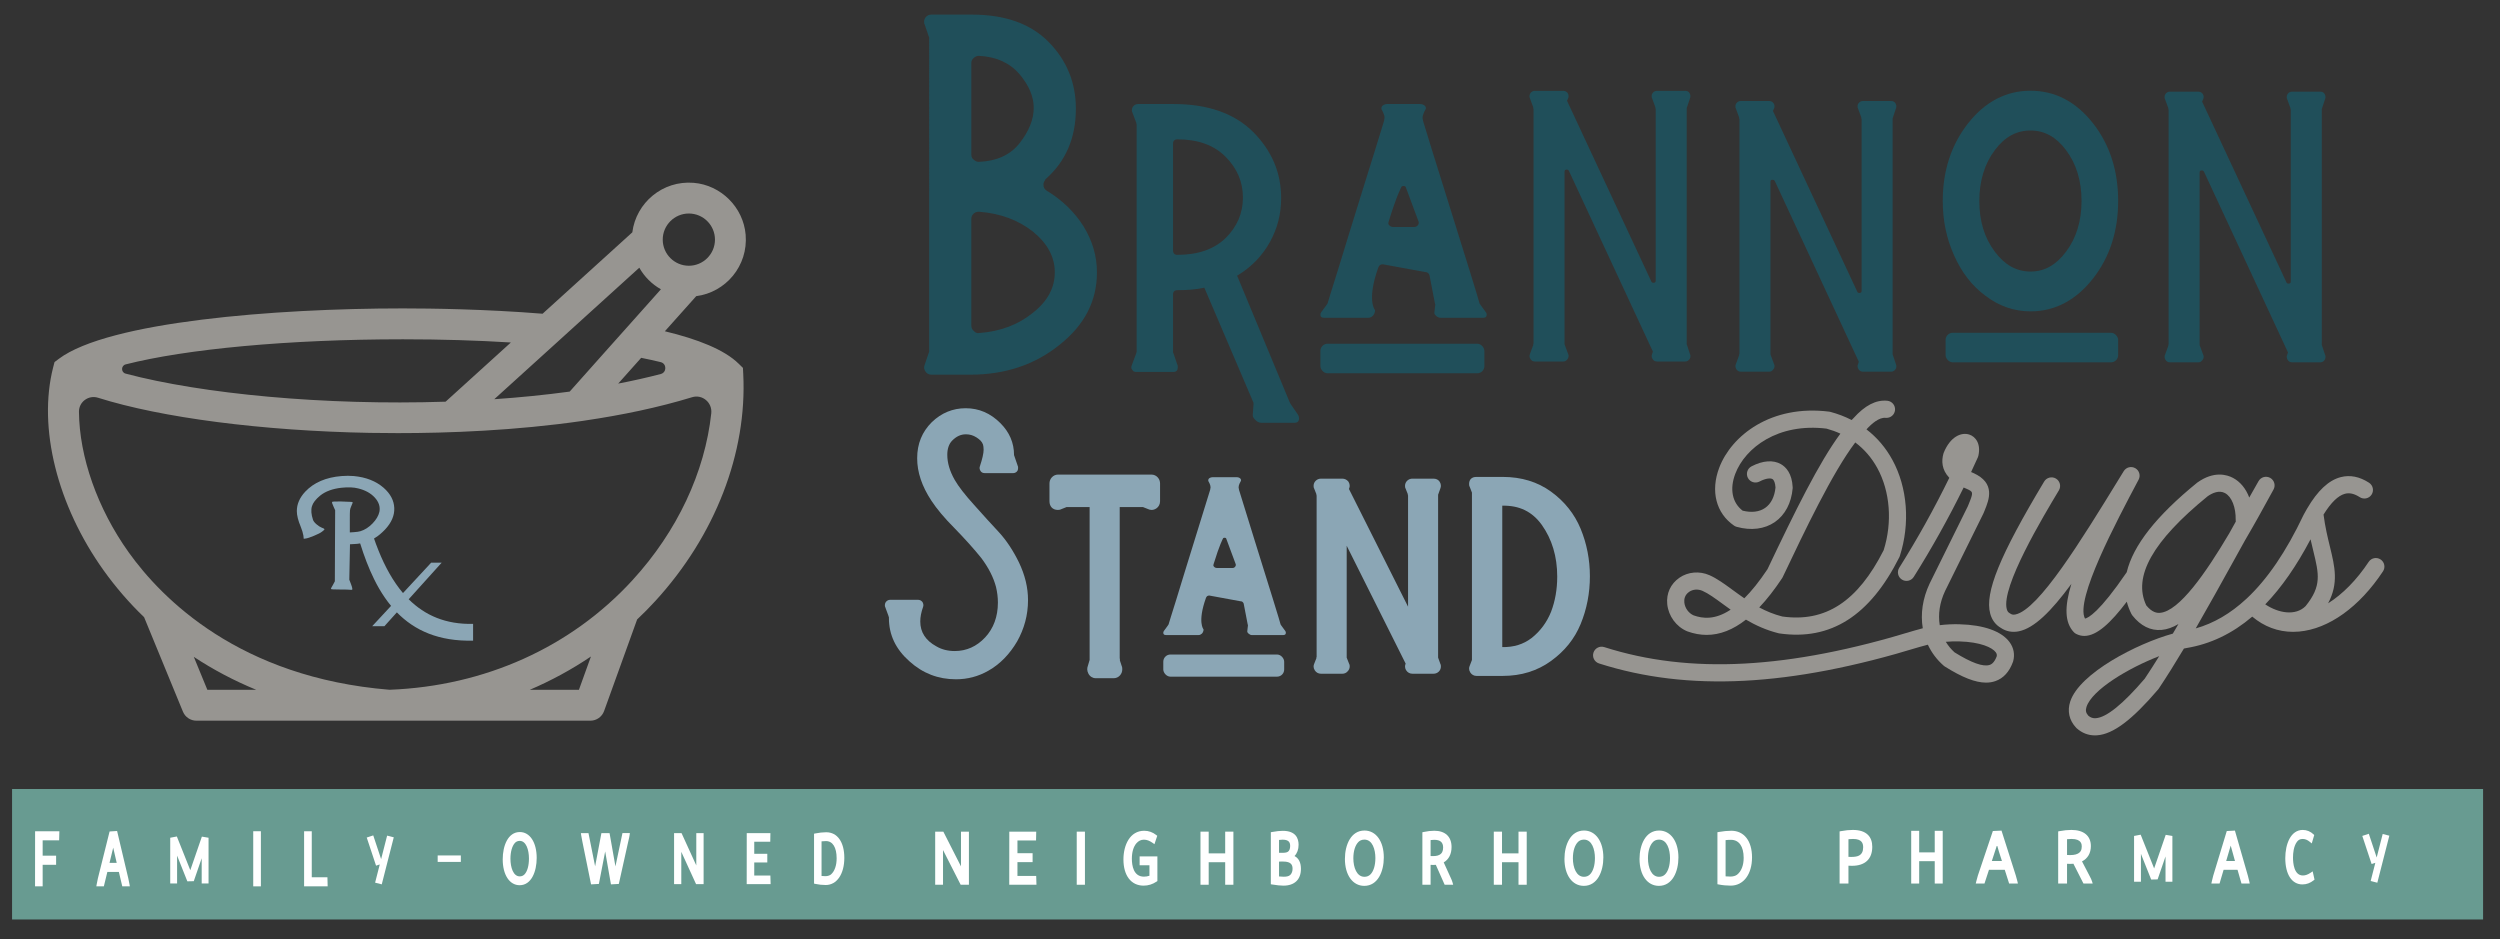 <?xml version="1.0" encoding="UTF-8"?>
<svg id="Layer_2" data-name="Layer 2" xmlns="http://www.w3.org/2000/svg" viewBox="0 0 602.339 226.316">
  <rect x="0" y="0" width="602.339" height="226.316" fill="#333333" stroke="none"/>
  <path d="M222.957,89.48c-.305-.497-.406-.994-.203-1.49l1.015-2.982c.102-.1.102-.298.102-.597V9.283c0-.297,0-.397-.102-.497l-1.015-2.982c-.102-.099-.102-.297-.102-.596,0-.497.204-.894.508-1.192.305-.298.711-.497,1.219-.497h9.75c8.023,0,14.219,2.186,18.586,6.659,4.367,4.471,6.5,9.837,6.5,15.999,0,7.056-2.438,12.72-7.313,16.994-.304.497-.508.894-.508,1.291,0,.697.305,1.194.813,1.491,3.758,2.286,6.703,5.168,8.836,8.546,2.133,3.478,3.25,7.155,3.25,11.131,0,6.857-2.945,12.62-8.937,17.391-5.992,4.869-13.204,7.254-21.634,7.254h-9.344c-.61,0-1.118-.298-1.422-.795ZM245.708,34.426c2.234-2.883,3.352-5.665,3.352-8.448,0-2.683-1.117-5.366-3.453-8.149-2.336-2.683-5.587-4.174-9.75-4.372-.508,0-.914.199-1.219.497-.406.298-.61.695-.61,1.192v22.162c0,.497.204.894.61,1.192.304.298.711.497,1.219.497,4.367-.199,7.617-1.689,9.852-4.571ZM248.856,75.369c3.554-2.782,5.282-6.062,5.282-9.739s-1.727-6.957-5.282-9.839c-3.555-2.782-7.821-4.372-12.899-4.769h-.203c-.508,0-.914.199-1.219.497-.304.297-.508.695-.508,1.192v25.739c0,.497.204.993.61,1.291.304.398.812.597,1.32.497,5.078-.397,9.344-1.988,12.899-4.869Z" style="fill: #204f5a; stroke-width: 0px;"/>
  <path d="M272.803,89.098c-.263-.256-.263-.597-.175-.937l1.14-3.063c0-.086,0-.17.088-.256V29.999c0-.084,0-.17-.088-.254v-.171l-.965-2.553c-.088-.084-.088-.254-.088-.51,0-.426.175-.766.439-1.021.263-.256.614-.426,1.052-.426h8.507c8.244,0,14.646,2.212,19.207,6.723,4.473,4.51,6.754,9.786,6.754,15.913,0,3.83-.877,7.318-2.719,10.637s-4.473,6.042-7.893,8.084l12.642,30.423.263.511,1.754,2.553c.176.254.263.596.263.85,0,.767-.351,1.107-1.14,1.107h-7.981c-.526,0-.965-.256-1.403-.681s-.701-.851-.614-1.275l.175-2.553c0-.256,0-.426-.088-.511l-11.765-27.529c-1.842.426-4.035.596-6.403.596-.789,0-1.14.34-1.14,1.106v13.571c0,.256,0,.426.088.511l1.052,3.063v.34c0,.767-.35,1.107-1.052,1.107h-9.033c-.439,0-.702-.17-.877-.51ZM295.343,57.316c2.719-2.723,4.122-5.957,4.122-9.702,0-3.83-1.403-7.063-4.21-9.872-2.807-2.808-6.665-4.17-11.577-4.17-.701,0-1.052.341-1.052,1.107v25.615c0,.766.351,1.106,1.052,1.106,4.999,0,8.858-1.361,11.665-4.084Z" style="fill: #204f5a; stroke-width: 0px;"/>
  <path d="M318.133,75.802c0-.177.068-.413.205-.59l1.299-1.769c.068-.177.137-.236.205-.295.069-.354.957-3.068,2.529-8.142,1.573-5.074,3.486-11.446,5.879-19.057,2.393-7.611,4.102-13.157,5.196-16.756.068-.413.137-.649.137-.826,0-.413-.137-.826-.342-1.298l-.342-.649c-.068-.059-.068-.176-.068-.354,0-.295.137-.531.41-.708.274-.177.615-.295,1.025-.295h7.793c.479,0,.889.118,1.231.413.273.295.342.649.137.944l-.342.649c-.205.472-.342.885-.342,1.298,0,.177.068.413.137.826,1.094,3.599,2.802,9.145,5.195,16.756,2.392,7.61,4.375,13.983,5.947,19.057,1.573,5.074,2.393,7.788,2.461,8.142.068.059.137.118.205.295l1.299,1.769c.137.177.205.354.205.59,0,.531-.274.767-.889.767h-10.205c-.41,0-.752-.177-1.094-.472s-.478-.59-.41-.885l.205-1.769c0-.177,0-.236-.068-.295l-1.32-6.845c-.205-.531-.547-.767-1.094-.767l-10.144-1.86c-.547,0-.888.236-1.094.767-2.863,7.993-.795,10.267-.795,10.267.068.295-.184,1.093-.526,1.388s-.683.472-1.094.472h-10.642c-.615,0-.888-.236-.888-.767ZM340.712,54.69c.342,0,.683-.118.888-.413.205-.236.274-.531.205-.826l-3.098-8.338c-.068-.176-.205-.295-.547-.295s-.479.119-.547.295c0,.059-1.004,1.671-3.055,8.338v.118c-.068.059-.068.119-.068.177,0,.295.137.472.341.649.205.177.479.295.821.295h5.059Z" style="fill: #204f5a; stroke-width: 0px;"/>
  <path d="M280.28,152.444c0-.131.05-.305.151-.436l.958-1.307c.05-.131.101-.175.151-.218.051-.262.706-2.266,1.865-6.013,1.159-3.747,2.57-8.453,4.334-14.073,1.764-5.621,3.024-9.717,3.83-12.374.05-.305.101-.479.101-.61,0-.305-.101-.61-.252-.959l-.252-.48c-.05-.043-.05-.13-.05-.261,0-.218.101-.393.302-.523.202-.131.454-.218.756-.218h5.745c.353,0,.655.087.907.305.201.218.252.479.101.697l-.252.48c-.151.349-.252.654-.252.959,0,.131.05.305.101.61.806,2.658,2.066,6.753,3.83,12.374,1.764,5.62,3.225,10.326,4.384,14.073,1.159,3.747,1.764,5.751,1.814,6.013.05.043.101.087.151.218l.958,1.307c.101.131.151.262.151.436,0,.393-.202.567-.655.567h-7.524c-.302,0-.554-.131-.806-.349s-.353-.436-.302-.654l.151-1.307c0-.131,0-.175-.05-.218l-.973-5.055c-.151-.393-.403-.567-.806-.567l-7.478-1.374c-.403,0-.655.174-.806.567-2.11,5.903-.586,7.582-.586,7.582.05.218-.135.807-.387,1.025s-.504.349-.806.349h-7.846c-.453,0-.655-.174-.655-.567ZM296.927,136.853c.252,0,.504-.087.655-.305.151-.175.202-.393.151-.61l-2.284-6.157c-.05-.13-.151-.218-.403-.218s-.353.088-.403.218c0,.044-.74,1.234-2.252,6.157v.087c-.05.044-.05.088-.05.131,0,.218.101.349.252.48.151.131.353.218.605.218h3.729Z" style="fill: #8ba6b5; stroke-width: 0px;"/>
  <path d="M368.737,86.5c-.224-.374-.299-.747-.149-1.121l.822-2.24v-.224l.075-.149V26.218l-.075-.149v-.224l-.822-2.241c-.075-.074-.075-.223-.075-.448,0-.374.15-.673.374-.896.224-.224.523-.374.897-.374h6.872c.374,0,.747.149,1.045.523.224.374.299.821.15,1.195l-.299.673,20.318,43.549c.075.224.224.298.523.298.374,0,.523-.149.523-.523V26.218l-.075-.149v-.224l-.822-2.241c-.075-.074-.075-.223-.075-.448,0-.374.15-.673.374-.896.224-.224.523-.374.896-.374h6.798c.449,0,.822.149,1.046.523.224.374.299.821.15,1.195l-.747,2.241c-.075.075-.075.224-.075.374v56.547c0,.149,0,.298.075.374l.747,2.24c.075.075.075.224.075.449,0,.374-.15.672-.374.896-.224.224-.523.374-.897.374h-6.798c-.448,0-.822-.224-1.045-.598-.224-.374-.299-.747-.15-1.121l.224-.672-20.243-43.549c-.149-.224-.299-.299-.523-.299-.374,0-.523.15-.523.524v41.383c0,.149,0,.298.075.374l.822,2.24c.075.075.075.224.075.374,0,.374-.149.673-.374.896-.224.299-.523.449-.896.449h-6.872c-.449,0-.822-.224-1.046-.598Z" style="fill: #204f5a; stroke-width: 0px;"/>
  <path d="M418.35,88.95c-.224-.374-.299-.747-.149-1.121l.822-2.24v-.224l.075-.149V28.669l-.075-.149v-.224l-.822-2.241c-.075-.074-.075-.223-.075-.448,0-.374.15-.673.374-.896.224-.224.523-.374.897-.374h6.872c.374,0,.747.149,1.045.523.224.374.299.821.15,1.195l-.299.673,20.318,43.549c.074.224.224.298.523.298.374,0,.523-.149.523-.523V28.669l-.074-.149v-.224l-.822-2.241c-.075-.074-.075-.223-.075-.448,0-.374.15-.673.374-.896.224-.224.524-.374.896-.374h6.799c.448,0,.821.149,1.045.523s.298.821.149,1.195l-.747,2.241c-.075.075-.075.224-.075.374v56.547c0,.149,0,.298.075.374l.747,2.24c.075.075.075.224.075.449,0,.374-.15.672-.374.896-.224.224-.524.374-.896.374h-6.799c-.448,0-.821-.224-1.045-.598s-.298-.747-.149-1.121l.224-.672-20.243-43.549c-.149-.224-.299-.299-.523-.299-.374,0-.523.15-.523.524v41.383c0,.149,0,.298.075.374l.822,2.24c.075.075.075.224.075.374,0,.374-.149.673-.374.896-.224.299-.523.449-.896.449h-6.872c-.449,0-.822-.224-1.046-.598Z" style="fill: #204f5a; stroke-width: 0px;"/>
  <path d="M504.311,29.746c-4.101-5.234-9.17-7.888-15.082-7.888-5.904,0-10.973,2.654-15.074,7.888-4.035,5.151-6.078,11.427-6.078,18.663,0,4.713.893,9.005,2.729,13.123,1.86,4.167,4.333,7.351,7.566,9.732,3.258,2.489,6.913,3.754,10.857,3.754,5.879,0,10.948-2.671,15.082-7.946,3.994-5.102,6.028-11.386,6.028-18.663s-2.034-13.561-6.028-18.663ZM489.229,65.426c-3.374,0-6.185-1.555-8.591-4.763-2.522-3.357-3.746-7.368-3.746-12.254,0-4.821,1.257-8.947,3.746-12.254,2.373-3.167,5.185-4.713,8.591-4.713,3.374,0,6.168,1.546,8.542,4.713,2.489,3.308,3.746,7.434,3.746,12.254s-1.257,8.947-3.746,12.254c-2.406,3.208-5.201,4.763-8.542,4.763Z" style="fill: #204f5a; stroke-width: 0px;"/>
  <path d="M521.749,86.698c-.223-.374-.298-.747-.149-1.121l.822-2.24v-.224l.074-.149V26.417l-.074-.149v-.224l-.822-2.241c-.074-.074-.074-.223-.074-.448,0-.374.149-.673.374-.896.223-.224.523-.374.896-.374h6.872c.374,0,.747.149,1.046.523.224.374.298.821.149,1.195l-.298.673,20.318,43.549c.075.224.224.298.523.298.374,0,.523-.149.523-.523V26.417l-.074-.149v-.224l-.822-2.241c-.074-.074-.074-.223-.074-.448,0-.374.149-.673.374-.896.223-.224.523-.374.896-.374h6.798c.448,0,.821.149,1.045.523s.298.821.149,1.195l-.747,2.241c-.074.075-.074.224-.074.374v56.547c0,.149,0,.298.074.374l.747,2.24c.075.075.075.224.075.449,0,.374-.149.672-.374.896s-.523.374-.896.374h-6.798c-.449,0-.822-.224-1.046-.598-.223-.374-.298-.747-.149-1.121l.224-.672-20.243-43.549c-.149-.224-.298-.299-.523-.299-.374,0-.523.15-.523.524v41.383c0,.149,0,.298.074.374l.822,2.24c.075.075.075.224.075.374,0,.374-.15.673-.374.896-.224.299-.524.449-.897.449h-6.872c-.449,0-.822-.224-1.046-.598Z" style="fill: #204f5a; stroke-width: 0px;"/>
  <path d="M219.109,159.328c-3.291-2.917-4.937-6.359-4.937-10.399v-.225c-.075-.074-.075-.149-.075-.224l-.823-2.244c-.074-.075-.074-.225-.074-.449,0-.374.149-.673.374-.898s.524-.374.898-.374h6.732c.374,0,.748.149,1.048.524.224.374.299.823.149,1.197-.449,1.272-.673,2.394-.673,3.516,0,2.543,1.272,4.563,3.889,5.984,1.272.748,2.768,1.122,4.414,1.122,2.843,0,5.312-1.122,7.332-3.291s3.067-5.012,3.067-8.378c0-1.273-.149-2.469-.449-3.741-.598-2.32-1.795-4.638-3.516-6.957-1.795-2.244-3.964-4.638-6.434-7.182-2.468-2.469-4.339-4.714-5.61-6.658-2.32-3.516-3.441-6.883-3.441-10.249,0-3.515,1.196-6.358,3.515-8.677,2.32-2.244,5.088-3.367,8.154-3.367,3.217,0,5.985,1.196,8.379,3.59,2.169,2.17,3.291,4.714,3.291,7.705l.898,2.619c.075.075.075.225.075.449,0,.374-.075.673-.3.898s-.524.374-.898.374h-6.808c-.449,0-.823-.149-1.047-.524-.225-.374-.3-.748-.149-1.122.598-1.795.898-3.142.898-3.965,0-.598-.075-1.047-.15-1.272-.224-.673-.747-1.196-1.571-1.72-.823-.524-1.646-.748-2.543-.748-1.272,0-2.32.524-3.291,1.496-.823.822-1.197,2.02-1.197,3.441,0,1.945.599,3.964,1.795,6.059.899,1.571,2.469,3.59,4.638,5.985,2.169,2.468,4.189,4.637,5.985,6.583,1.795,1.945,3.441,4.414,4.862,7.331,1.422,2.993,2.17,5.984,2.17,9.052,0,3.59-.899,6.882-2.619,9.95-1.796,3.067-4.115,5.461-6.883,7.032-2.468,1.421-5.087,2.094-7.855,2.094-4.264,0-8.005-1.421-11.221-4.339Z" style="fill: #8ba6b5; stroke-width: 0px;"/>
  <path d="M278.945,115.027c-.392-.438-.924-.68-1.497-.68h-22.543c-.573,0-1.104.242-1.496.681-.363.405-.554.912-.554,1.466v4.268c0,1.272.786,2.094,2.003,2.094.176,0,.525,0,.865-.189l1.27-.504h5.537v36.836l-.451,1.523c-.146.407-.235,1.051.17,1.805.363.676,1.02,1.08,1.76,1.08h4.337c.574,0,1.106-.242,1.498-.681.362-.406.553-.912.553-1.466,0-.205,0-.512-.147-.822l-.425-1.296v-.43l-.047-.054v-36.495h5.585l1.339.531c.361.163,1.087.35,1.917-.208.56-.377.881-1.005.881-1.723v-4.268c0-.554-.191-1.061-.554-1.467Z" style="fill: #8ba6b5; stroke-width: 0px;"/>
  <path d="M347.022,159.921l-.53-1.477.001-39.245.546-1.528c.216-.501.151-1.102-.176-1.607-.309-.478-.833-.742-1.477-.742h-5.088c-.471,0-.898.167-1.232.479-.351.325-.545.762-.545,1.231,0,.18,0,.455.15.708l.521,1.319v.207l.056.104v26.796l-14.243-28.364.061-.13c.216-.5.15-1.1-.175-1.607l-.069-.092c-.362-.419-.862-.65-1.409-.65h-5.144c-.47,0-.897.167-1.231.479-.352.325-.546.762-.546,1.231,0,.18,0,.455.15.708l.521,1.319v.207l.056.104v38.906l-.056.104v.206l-.548,1.389c-.15.35-.241.904.177,1.553.325.505.864.795,1.478.795h5.144c.513,0,.954-.198,1.277-.574.323-.32.5-.74.5-1.188,0-.132,0-.401-.149-.654l-.577-1.46v-26.96l14.21,28.402-.03.084c-.151.35-.244.904.176,1.556.326.504.865.793,1.478.793h5.088c.468,0,.895-.166,1.234-.48.35-.325.543-.762.543-1.229,0-.177,0-.444-.141-.692Z" style="fill: #8ba6b5; stroke-width: 0px;"/>
  <path d="M380.832,127.4c-1.479-3.574-3.877-6.582-7.126-8.942-3.244-2.357-7.151-3.551-11.614-3.551h-6.392c-1.089,0-1.739.626-1.739,1.675,0,.193,0,.463.149.713l.533,1.387.002.003c.003.051.001.11.001.177v39.978c0,.067.002.126-.002.177l-.56,1.458c-.152.353-.244.911.178,1.569l.002.002c.319.495.87.803,1.437.803h6.392c4.414,0,8.321-1.212,11.614-3.604,3.316-2.41,5.648-5.317,7.126-8.889,1.48-3.576,2.231-7.446,2.231-11.503,0-4.022-.751-7.875-2.231-11.451ZM375.19,138.903c0,3.09-.487,5.873-1.482,8.494-1.024,2.553-2.607,4.684-4.704,6.335-1.981,1.515-4.3,2.221-7.056,2.178v-34.07c4.086-.099,7.195,1.4,9.513,4.606,2.474,3.473,3.728,7.664,3.728,12.457Z" style="fill: #8ba6b5; stroke-width: 0px;"/>
  <rect x="318.133" y="82.817" width="39.506" height="7.12" rx="1.722" ry="1.722" style="fill: #204f5a; stroke-width: 0px;"/>
  <rect x="280.28" y="157.695" width="29.124" height="5.337" rx="1.722" ry="1.722" style="fill: #8ba6b5; stroke-width: 0px;"/>
  <rect x="468.763" y="80.176" width="41.576" height="7.12" rx="1.722" ry="1.722" style="fill: #204f5a; stroke-width: 0px;"/>
  <g>
    <path d="M406.481,152.091c.034.014.068.027.102.04,1.547.559,3.081.839,4.608.839,3.184,0,6.33-1.219,9.47-3.675,2.281,1.336,4.874,2.538,7.867,3.282.068.017.136.03.205.04,12.331,1.769,21.779-4.23,28.877-18.344.048-.095.088-.193.121-.295,2.525-7.838,1.858-16.502-1.784-23.176-1.598-2.928-3.705-5.397-6.248-7.35,1.261-1.387,3.045-2.933,4.612-2.78,1.142.114,2.152-.709,2.268-1.844.118-1.136-.708-2.152-1.844-2.269-2.72-.281-5.395,1.1-8.192,4.218-.136.136-.272.276-.409.42-1.594-.819-3.31-1.475-5.136-1.961-.09-.024-.181-.042-.273-.053-14.007-1.765-23.557,5.761-26.5,13.502-2.14,5.63-.771,10.978,3.573,13.958.187.128.395.225.614.286,3.471.969,6.747.56,9.221-1.154,2.452-1.698,3.972-4.574,4.281-8.099.008-.092.01-.185.006-.278-.159-3.348-1.625-4.875-2.826-5.566-1.86-1.071-4.377-.884-7.083.522-1.013.527-1.407,1.775-.88,2.788.527,1.013,1.776,1.407,2.787.881,1.617-.841,2.688-.853,3.115-.607.41.236.681.976.749,2.041-.224,2.241-1.089,3.941-2.502,4.92-1.392.965-3.259,1.191-5.414.66-2.509-1.907-3.175-5.199-1.775-8.882,2.376-6.252,10.265-12.308,21.979-10.886,1.173.32,2.29.724,3.348,1.21-5.182,6.994-10.892,18.627-17.57,32.669-2.007,3.011-3.864,5.292-5.577,7.001-.967-.662-1.887-1.336-2.776-1.986-1.957-1.432-3.804-2.785-5.639-3.59-2.382-1.046-5.144-.812-7.209.612-2.136,1.473-3.208,3.807-2.942,6.401.292,2.85,2.168,5.404,4.779,6.506ZM429.371,139.31c.054-.082.103-.167.145-.255,5.392-11.34,11.927-25.081,17.482-32.454,2.176,1.631,3.97,3.708,5.32,6.18,3.087,5.657,3.654,13.038,1.526,19.778-6.251,12.351-14.012,17.435-24.42,15.98-2.041-.517-3.874-1.288-5.556-2.184,1.831-1.925,3.663-4.272,5.503-7.045ZM406.992,142.587c.893-.617,2.119-.705,3.199-.23,1.42.623,3.014,1.79,4.859,3.14.614.449,1.254.918,1.924,1.393-3.816,2.527-6.758,2.147-8.931,1.372-1.199-.528-2.092-1.766-2.229-3.099-.077-.752.065-1.809,1.177-2.576Z" style="fill: #979591; stroke-width: 0px;"/>
    <path d="M472.125,150.405c-1.584-.04-3.181.033-4.771.223-.431-2.608-.02-5.468,1.286-8.236l9.234-18.679c.023-.047.045-.096.065-.145l.215-.528c1.082-2.647,2.716-6.648-2.724-9.084-.183-.076-.357-.151-.522-.225.55-1.169,1.09-2.341,1.62-3.517.056-.124.099-.252.129-.384.66-2.857-.63-4.637-2.201-5.134-1.925-.609-4.568.508-6.138,4.375-.029.071-.053.143-.074.217-.48,1.706-.457,3.866,1.414,5.833-3.64,7.446-7.683,14.711-12.062,21.672-.608.967-.317,2.242.649,2.85.965.608,2.243.318,2.85-.649,4.354-6.923,8.382-14.14,12.02-21.535.219.101.447.2.683.297,1.634.732,1.732.776.528,3.721l-.191.472-9.217,18.645c-1.702,3.607-2.227,7.342-1.648,10.775-.669.163-1.336.347-2.0.551-30.344,9.312-54.095,10.579-74.75,3.987-1.089-.348-2.25.253-2.598,1.341s.254,2.251,1.341,2.598c21.494,6.861,46.032,5.597,77.219-3.973.669-.205,1.339-.387,2.011-.545.884,1.9,2.167,3.624,3.83,5.072.082.071.169.136.26.193,4.184,2.621,7.359,3.873,9.927,3.873.796,0,1.534-.12,2.226-.358,1.947-.668,3.378-2.225,4.255-4.627.017-.048.033-.096.047-.145.456-1.611.149-3.257-.865-4.635-1.927-2.618-6.206-4.144-12.049-4.294ZM481.077,158.144c-.64,1.693-1.423,1.962-1.683,2.051-1.544.533-4.397-.484-8.473-3.019-.842-.754-1.546-1.61-2.106-2.543,1.068-.091,2.136-.123,3.203-.096,5.194.134,8,1.491,8.825,2.612.247.336.319.637.233.994Z" style="fill: #979591; stroke-width: 0px;"/>
    <path d="M573.561,134.79c-.953-.631-2.235-.37-2.864.584-2.882,4.356-6.281,7.789-9.777,9.985,2.586-4.849,1.615-8.83.443-13.639-.541-2.219-1.146-4.72-1.543-7.736,1.784-2.891,3.522-4.591,5.179-5.022,1.093-.284,2.252-.016,3.542.82.961.621,2.238.347,2.859-.612.62-.958.346-2.238-.611-2.859-2.288-1.481-4.584-1.936-6.832-1.351-2.903.755-5.562,3.247-8.101,7.585-.007.013-.015.024-.022.037-.272.467-.544.948-.813,1.457-.014.027-.027.054-.04.082-4.153,8.765-8.688,15.436-13.682,20.097-.034.03-.072.053-.104.086-.008.008-.013.017-.02.025-3.777,3.495-7.814,5.85-12.149,7.079,3.061-5.3,6.193-10.958,9.413-16.777.808-1.46,1.624-2.934,2.448-4.42,2.242-3.816,4.537-7.96,6.89-12.278.543-.996.182-2.242-.808-2.795-.992-.553-2.241-.203-2.803.781-.756,1.326-1.503,2.645-2.242,3.956-.806-2.137-2.145-3.791-3.907-4.728-1.494-.793-4.591-1.709-8.542,1.071-.04.027-.078.056-.115.086-9.797,7.964-15.42,15.101-16.961,21.57-6.603,9.685-9.282,11.015-10.051,11.169-2.435-4.551,7.496-23.261,12.916-33.474.523-.986.17-2.209-.799-2.764-.968-.552-2.202-.239-2.787.713l-1.095,1.783c-9.088,14.808-19.389,31.591-25.005,32.751-.62.128-.96-.033-1.208-.207-.063-.044-.128-.084-.194-.121-.244-.134-.514-.35-.673-.939-1.44-5.329,8.726-22.265,12.553-28.64.588-.979.271-2.249-.709-2.836-.976-.587-2.248-.271-2.836.709-10.72,17.861-14.365,26.79-12.998,31.847.408,1.509,1.296,2.692,2.573,3.428,1.267.853,2.762,1.134,4.33.81,3.68-.76,7.734-4.731,12.648-11.42-1.704,5.592-1.592,9.323.585,11.628.161.17.35.312.558.419.642.33,1.3.488,1.975.488,3.019-0,6.386-3.169,10.231-8.245.259.997.624,1.978,1.108,2.942.063.125.138.243.224.353,2.013,2.55,4.389,3.729,7.053,3.503,1.339-.113,2.691-.602,4.061-1.416-.452.779-.904,1.55-1.353,2.311-8.66,2.398-22.469,9.526-24.715,16.343-.763,2.315-.254,4.569,1.434,6.345.04.042.082.083.125.122,1.276,1.134,2.75,1.707,4.386,1.707.164,0,.329-.006.497-.017,3.893-.268,8.438-3.679,14.738-11.058.052-.061.102-.126.146-.193,1.997-2.986,4.016-6.225,6.064-9.657.235-.049.465-.094.69-.133,5.716-.957,10.955-3.462,15.772-7.556,2.865,2.407,6.209,3.665,9.832,3.665.475,0,.954-.021,1.438-.064,7.179-.638,14.553-5.928,20.232-14.515.63-.952.368-2.235-.584-2.864ZM516.747,163.515c-5.257,6.144-9.226,9.348-11.798,9.525-.692.049-1.244-.138-1.787-.599-.598-.659-.727-1.285-.446-2.139,1.353-4.104,10.01-9.317,17.512-12.211-1.171,1.888-2.331,3.701-3.481,5.424ZM520.448,147.651c-.757.063-1.904-.057-3.328-1.781-3.305-6.912,1.536-15.522,14.789-26.31,1.123-.778,2.738-1.521,4.166-.761,1.629.865,2.642,3.421,2.582,6.512-.002.122.006.241.024.357-.525.942-1.046,1.881-1.563,2.814-5.631,9.53-12.059,18.778-16.67,19.169ZM555.508,146.026c-2.412,2.433-6.529,1.722-9.726-.413,3.921-4.065,7.548-9.28,10.912-15.675.217.971.44,1.888.652,2.76,1.374,5.638,2.068,8.482-1.838,13.328Z" style="fill: #979591; stroke-width: 0px;"/>
  </g>
  <rect x="2.909" y="190.103" width="595.352" height="31.431" style="fill: #689b91; stroke-width: 0px;"/>
  <g>
    <polygon points="8.444 213.555 10.278 213.555 10.278 208.369 13.519 208.369 13.519 206.167 10.278 206.167 10.278 202.458 14.249 202.458 14.306 200.274 8.456 200.274 8.444 213.555" style="fill: #fff; stroke-width: 0px;"/>
    <path d="M30.908,211.615l-2.696-11.399-1.807.116-2.818,11.286c-.117.509-.212.981-.294,1.453l-.085.484h1.812l.845-3.475h2.774l.822,3.475h1.823l-.081-.482c-.083-.491-.176-.946-.295-1.458ZM28.119,207.895h-1.73l.887-3.664.843,3.664Z" style="fill: #fff; stroke-width: 0px;"/>
    <rect x="61.012" y="200.274" width="1.846" height="13.281" style="fill: #fff; stroke-width: 0px;"/>
    <polygon points="78.889 211.372 75.115 211.372 75.115 200.274 73.269 200.274 73.269 213.555 78.945 213.555 78.889 211.372" style="fill: #fff; stroke-width: 0px;"/>
  </g>
  <path d="M111.033,206.107v1.558h-5.581v-1.558h5.581Z" style="fill: #fff; stroke-width: 0px;"/>
  <g>
    <path d="M125.243,200.467c-2.847,0-4.121,3.303-4.121,6.578,0,3.729,1.638,6.235,4.076,6.235,2.839,0,4.11-3.303,4.11-6.578,0-3.729-1.634-6.235-4.065-6.235ZM127.444,206.856c0,1.691-.383,3.073-1.049,3.792-.319.338-.703.503-1.175.503-1.544,0-2.235-2.14-2.235-4.26,0-1.651.401-3.069,1.076-3.797.207-.228.576-.498,1.16-.498,1.536,0,2.224,2.14,2.224,4.26Z" style="fill: #fff; stroke-width: 0px;"/>
    <path d="M148.28,208.741l-1.416-8.017h-1.963l-1.513,8.011-1.603-8.011h-1.825l.062.468c.054.406.172.989.297,1.607l2.089,10.279,1.885-.109,1.516-7.826,1.391,7.935,1.897-.108,2.221-9.997c.041-.185.085-.374.129-.561.107-.452.208-.879.25-1.224l.056-.464h-1.783l-1.689,8.017Z" style="fill: #fff; stroke-width: 0px;"/>
    <polygon points="167.762 208.515 164.204 200.724 162.409 200.724 162.409 213.023 164.149 213.023 164.149 205.237 167.707 213.023 169.525 213.023 169.525 200.724 167.762 200.724 167.762 208.515" style="fill: #fff; stroke-width: 0px;"/>
    <polygon points="181.725 210.946 181.725 207.801 184.869 207.801 184.869 205.707 181.725 205.707 181.725 202.801 185.584 202.801 185.62 200.724 179.918 200.724 179.906 213.023 185.67 213.023 185.614 210.946 181.725 210.946" style="fill: #fff; stroke-width: 0px;"/>
    <path d="M199.07,200.519c-.795,0-1.746.103-2.609.283l-.329.069v12.02l.323.073c.759.17,1.667.266,2.491.266,2.681,0,4.482-2.63,4.482-6.544,0-3.803-1.67-6.166-4.358-6.166ZM201.576,206.773c.011,1.73-.487,3.157-1.367,3.914l-.002.002c-.282.246-.812.412-1.317.412-.348,0-.675-.016-.95-.047v-8.345c.329-.04.696-.062,1.063-.062,1.625,0,2.562,1.504,2.573,4.126Z" style="fill: #fff; stroke-width: 0px;"/>
  </g>
  <g>
    <polygon points="231.535 208.742 227.282 200.373 225.319 200.373 225.319 213.168 227.206 213.168 227.206 204.807 231.459 213.168 233.448 213.168 233.448 200.373 231.535 200.373 231.535 208.742" style="fill: #fff; stroke-width: 0px;"/>
    <polygon points="245.14 211.037 245.14 207.72 248.791 207.72 248.791 205.571 245.14 205.571 245.14 202.504 249.621 202.504 249.664 200.373 243.176 200.373 243.162 213.168 249.72 213.168 249.656 211.037 245.14 211.037" style="fill: #fff; stroke-width: 0px;"/>
    <rect x="259.422" y="200.373" width="1.978" height="12.795" style="fill: #fff; stroke-width: 0px;"/>
    <path d="M274.575,208.47h2.368v2.529c-.446.146-.883.217-1.327.217-2.532,0-2.91-2.707-2.91-4.32,0-1.591.378-2.876,1.089-3.712.523-.598,1.101-.877,1.821-.877.681,0,1.341.243,2.078.764l.454.321.674-2.017-.226-.18c-.864-.687-1.845-1.036-2.914-1.036-3.459,0-5.006,3.473-5.006,6.915,0,3.891,1.858,6.308,4.849,6.308,1.136,0,2.166-.321,3.149-.982l.183-.123v-5.939h-4.281v2.131Z" style="fill: #fff; stroke-width: 0px;"/>
    <polygon points="295.192 205.608 291.217 205.608 291.217 200.373 289.238 200.373 289.238 213.168 291.217 213.168 291.217 207.738 295.192 207.738 295.192 213.168 297.171 213.168 297.171 200.373 295.192 200.373 295.192 205.608" style="fill: #fff; stroke-width: 0px;"/>
    <path d="M311.892,206.251c.639-.656.984-1.594.984-2.713,0-1.533-.662-3.362-3.815-3.362-.688,0-1.517.09-2.535.275l-.339.062v12.539l.346.057c1.092.182,1.995.274,2.685.274,2.683,0,4.222-1.473,4.222-4.04,0-1.516-.519-2.553-1.546-3.092ZM308.165,207.584c.349-.006.732-.016,1-.006,1.988,0,2.256.883,2.256,1.747,0,.456-.107,1.091-.613,1.525-.316.266-.782.384-1.512.384-.338,0-.724-.022-1.131-.063v-3.587ZM310.325,205.202c-.362.256-.952.288-1.735.272-.134-.002-.275-.006-.426-.007v-3.097c.298-.042.589-.063.869-.063,1.596,0,1.812.775,1.812,1.533,0,.635-.185,1.118-.521,1.361Z" style="fill: #fff; stroke-width: 0px;"/>
    <path d="M328.756,200.105c-3.259,0-4.718,3.438-4.718,6.844,0,3.88,1.875,6.487,4.666,6.487,3.251,0,4.706-3.438,4.706-6.844,0-3.88-1.87-6.487-4.654-6.487ZM331.379,206.753c0,1.76-.446,3.202-1.22,3.953-.384.367-.851.546-1.428.546-1.839,0-2.662-2.241-2.662-4.462,0-1.745.455-3.186,1.251-3.958.25-.247.697-.541,1.411-.541,1.955,0,2.649,2.404,2.649,4.462Z" style="fill: #fff; stroke-width: 0px;"/>
    <path d="M349.563,211.566l-1.72-3.785c1.222-.705,1.889-2.005,1.889-3.708,0-2.487-1.52-3.914-4.17-3.914-.79,0-1.619.096-2.534.295l-.326.07v12.644h1.978v-4.794c.459.036.904.031,1.26-.006l2.128,4.8h2.053l-.142-.522c-.103-.38-.25-.715-.416-1.08ZM347.7,204.199c0,.878-.283,1.437-.892,1.76l-.01.006c-.464.264-1.177.344-2.117.283v-3.848c.319-.037.623-.056.908-.056,1.421,0,2.112.606,2.112,1.855Z" style="fill: #fff; stroke-width: 0px;"/>
    <polygon points="365.862 205.608 361.887 205.608 361.887 200.373 359.908 200.373 359.908 213.168 361.887 213.168 361.887 207.738 365.862 207.738 365.862 213.168 367.841 213.168 367.841 200.373 365.862 200.373 365.862 205.608" style="fill: #fff; stroke-width: 0px;"/>
    <path d="M381.651,200.105c-3.259,0-4.718,3.438-4.718,6.844,0,3.88,1.875,6.487,4.666,6.487,3.25,0,4.705-3.438,4.705-6.844,0-3.88-1.87-6.487-4.653-6.487ZM384.274,206.753c0,1.76-.446,3.202-1.22,3.953-.384.367-.851.546-1.428.546-1.839,0-2.662-2.241-2.662-4.462,0-1.744.455-3.186,1.252-3.958.25-.247.697-.541,1.411-.541,1.955,0,2.649,2.404,2.649,4.462Z" style="fill: #fff; stroke-width: 0px;"/>
    <path d="M399.739,200.105c-3.259,0-4.718,3.438-4.718,6.844,0,3.88,1.875,6.487,4.666,6.487,3.251,0,4.706-3.438,4.706-6.844,0-3.88-1.87-6.487-4.654-6.487ZM402.362,206.753c0,1.76-.446,3.202-1.22,3.953-.384.367-.851.546-1.428.546-1.839,0-2.662-2.241-2.662-4.462,0-1.745.455-3.186,1.251-3.958.25-.247.697-.541,1.411-.541,1.955,0,2.649,2.404,2.649,4.462Z" style="fill: #fff; stroke-width: 0px;"/>
    <path d="M417.135,200.159c-.905,0-2.029.109-3.007.292l-.338.063v12.525l.332.067c.871.175,1.917.276,2.868.276,3.073,0,5.137-2.737,5.137-6.809,0-3.957-1.913-6.415-4.993-6.415ZM420.111,206.667c.013,1.801-.568,3.289-1.593,4.082l-.003.002c-.339.267-.978.447-1.589.447-.433,0-.836-.019-1.17-.055v-8.727c.399-.047.849-.072,1.301-.072,1.929,0,3.042,1.575,3.055,4.323Z" style="fill: #fff; stroke-width: 0px;"/>
  </g>
  <polygon points="50.247 212.866 48.594 212.866 48.594 206.779 46.688 212.309 45.138 212.345 42.668 206.149 42.668 212.866 41.014 212.866 41.014 201.841 42.609 201.535 45.85 209.665 48.639 201.572 50.247 201.841 50.247 212.866" style="fill: #fff; stroke-width: 0px;"/>
  <g>
    <path d="M446.413,199.96c-.84-.002-1.822.09-2.856.292l-.334.065v12.561h2.135v-4.3c.259.019.533.027.836.027,3.162,0,4.903-1.626,4.903-4.579,0-1.226-.354-2.197-1.051-2.885-.792-.784-2.015-1.181-3.633-1.181ZM448.901,204.15c0,.998-.339,1.655-1.036,2.007l-.005.002c-.386.201-1.019.308-1.831.308-.229,0-.451-.007-.672-.021v-4.253c.367-.039.732-.058,1.103-.058,2.163,0,2.44,1.077,2.44,2.016Z" style="fill: #fff; stroke-width: 0px;"/>
    <polygon points="466.145 205.368 462.4 205.368 462.4 200.173 460.478 200.173 460.478 212.878 462.4 212.878 462.4 207.488 466.145 207.488 466.145 212.878 468.069 212.878 468.069 200.173 466.145 200.173 466.145 205.368" style="fill: #fff; stroke-width: 0px;"/>
    <path d="M485.69,210.974l-3.456-10.851-2.086.099-3.617,10.754c-.152.488-.273.941-.379,1.393l-.12.508h2.1l1.084-3.315h3.799l1.055,3.315h2.115l-.115-.505c-.101-.443-.218-.873-.381-1.398ZM482.336,207.441h-2.431l1.252-3.843.461,1.6.719,2.243Z" style="fill: #fff; stroke-width: 0px;"/>
    <path d="M503.569,211.263l-1.938-3.723c1.38-.698,2.133-1.992,2.133-3.692,0-2.471-1.706-3.888-4.68-3.888-.891,0-1.826.095-2.857.291l-.337.064v12.562h2.135v-4.762c.327.023.601.028.761.028.288,0,.544-.011.774-.036l2.421,4.769h2.226l-.166-.535c-.117-.378-.283-.712-.474-1.079ZM501.57,203.972c0,.859-.325,1.41-1.025,1.735l-.01.004c-.553.275-1.397.354-2.51.287v-3.804c.383-.04.748-.061,1.089-.061,2.456,0,2.456,1.383,2.456,1.838Z" style="fill: #fff; stroke-width: 0px;"/>
    <path d="M541.594,210.986l-3.123-10.865-1.961.104-3.267,10.762c-.137.487-.246.939-.342,1.391l-.107.5h1.975l.979-3.315h3.351l.953,3.315h1.985l-.1-.496c-.096-.471-.205-.906-.343-1.396ZM538.486,207.441h-2.119l1.089-3.702,1.03,3.702Z" style="fill: #fff; stroke-width: 0px;"/>
    <path d="M557.206,209.938l-.503.34c-.661.447-1.251.656-1.856.656-2.15,0-2.381-3.009-2.381-4.302,0-1.136.161-2.715.934-3.786.342-.485.781-.711,1.38-.711.613,0,1.145.212,1.723.686l.484.396.594-2.028-.181-.174c-.708-.68-1.623-1.055-2.576-1.055-2.913,0-4.218,3.412-4.218,6.795,0,3.907,1.582,6.335,4.128,6.335.992,0,1.881-.325,2.716-.996l.201-.161-.446-1.996Z" style="fill: #fff; stroke-width: 0px;"/>
    <polygon points="519.008 209.235 515.767 201.105 514.173 201.411 514.173 212.436 515.826 212.436 515.826 205.719 518.297 211.915 519.847 211.879 521.752 206.349 521.752 212.436 523.406 212.436 523.406 201.411 521.797 201.142 519.008 209.235" style="fill: #fff; stroke-width: 0px;"/>
  </g>
  <polygon points="93.271 201.331 91.825 206.994 89.927 201.275 88.358 201.795 90.605 208.569 91.498 208.273 90.377 212.662 91.979 213.071 94.873 201.74 93.271 201.331" style="fill: #fff; stroke-width: 0px;"/>
  <polygon points="574.074 200.938 572.628 206.6 570.731 200.882 569.161 201.402 571.408 208.175 572.301 207.88 571.18 212.269 572.782 212.677 575.676 201.346 574.074 200.938" style="fill: #fff; stroke-width: 0px;"/>
  <path d="M179.001,88.636l-1.034-1.009c-3.44-3.39-9.898-5.92-17.778-7.814l7.558-8.459c7.116-.917,12.536-7.31,11.907-14.799-.554-6.6-5.934-11.968-12.536-12.507-7.484-.611-13.861,4.812-14.768,11.926l-21.623,19.614c-13.875-1.116-26.956-1.282-33.637-1.282h-.099c-30.743.008-70.872,3.2-82.812,12.147l-1.042.786-.331,1.273c-3.704,14.512.967,33.265,12.18,48.943,2.911,4.06,6.16,7.822,9.732,11.246l9.358,22.762c.541,1.317,1.825,2.177,3.249,2.177h94.917c1.48,0,2.802-.928,3.304-2.321l7.961-22.072c1.505-1.414,2.968-2.894,4.374-4.432,14.429-15.736,22.16-35.688,21.193-54.731l-.074-1.447ZM159.199,90.113c-3.294.858-6.723,1.628-10.255,2.31l5.54-6.21c1.658.332,3.227.677,4.7,1.036,1.486.362,1.495,2.478.014,2.864ZM165.969,51.443c3.465,0,6.293,2.82,6.293,6.293,0,3.473-2.828,6.293-6.293,6.293-3.473,0-6.293-2.82-6.293-6.293,0-3.473,2.82-6.293,6.293-6.293ZM133.299,83.303l7.434-6.747,13.296-12.056c1.224,2.175,3.035,3.977,5.209,5.201l-7.492,8.401-5.937,6.648-8.55,9.6c-5.904.802-11.998,1.414-18.175,1.836l14.214-12.883ZM96.991,81.748h.124c9.137,0,17.877.265,25.972.769l-15.727,14.264c-29.228.955-58.7-1.882-77.095-6.761-1.149-.305-1.132-1.936.02-2.229,14.531-3.697,39.14-6.035,66.706-6.043ZM49.958,166.197l-3.266-7.938c4.672,3.084,9.699,5.739,15.041,7.938h-11.775ZM139.484,166.197h-11.841c5.168-2.208,10.096-4.887,14.735-8.021l-2.894,8.021ZM152.392,139.787c-14.809,16.157-35.597,25.526-58.535,26.402-36.176-2.935-54.88-21.97-62.818-33.067-7.618-10.646-11.925-23.134-12.015-33.919-.02-2.386,2.315-4.092,4.59-3.374,15.231,4.811,39.471,7.987,65.514,8.468,2.067.033,4.325.058,6.747.058,12.081,0,28.246-.587,44.552-2.952.19-.025.38-.058.579-.091,8.761-1.291,17.55-3.1,25.753-5.609,2.476-.757,4.892,1.303,4.613,3.878-1.535,14.19-8.196,28.448-18.98,40.205Z" style="fill: #979591; stroke-width: 0px;"/>
  <path d="M113.983,150.312v4.043c-8.227.198-14.065-2.414-18.365-6.813l-2.993,3.324h-2.944l4.54-4.887c-1.042-1.257-1.984-2.638-2.844-4.11-.438-.752-.852-1.521-1.24-2.324-1.306-2.638-2.398-5.532-3.349-8.583-.05-.033-.107-.041-.157-.017-.273.066-.695.107-1.257.132l-1.05.058-.083,4.25-.083,4.283.446,1.166c.298.802.364,1.224.198,1.265-.083.017-.223.017-.446,0-.265-.041-1.091-.066-2.464-.066-1.439,0-2.15-.041-2.15-.132,0-.149.165-.488.488-1.001l.446-.843.033-8.566.041-8.558-.405-.91c-.298-.62-.405-.992-.322-1.1.058-.083.769-.116,2.15-.099,1.48.05,2.307.083,2.472.099.24.041.356.099.339.165-.008.066-.141.372-.38.934-.165.347-.256.67-.281.959-.033.289-.041,1.133-.041,2.514v2.787l1.009-.066c.645-.041,1.158-.116,1.538-.223,1.058-.322,2.026-.943,2.919-1.86.893-.926,1.447-1.86,1.662-2.811.24-1.207-.124-2.348-1.091-3.415-.976-1.075-2.315-1.811-4.01-2.224-1.058-.281-2.406-.339-4.052-.165-2.133.24-3.837.868-5.11,1.885-1.075.885-1.736,1.736-1.985,2.563-.265.885-.182,1.976.248,3.274.107.322.38.678.827,1.067.446.389.885.67,1.315.843.331.107.529.215.612.322.05.107-.132.314-.571.62-.347.281-1.001.612-1.943,1.001-.943.389-1.604.612-1.984.653l-.488.066-.083-.786c-.107-.62-.322-1.34-.645-2.133-.62-1.472-.934-2.729-.934-3.762,0-1.67.678-3.225,2.026-4.672,2.084-2.208,5.003-3.456,8.757-3.762,1.05-.083,2.034-.083,2.952,0,2.944.281,5.333,1.224,7.169,2.82,1.654,1.455,2.505,3.076,2.572,4.887.074,1.803-.678,3.539-2.241,5.201-.843.868-1.588,1.488-2.233,1.877l-.405.265c.306.893.628,1.77.976,2.621.025.074.05.149.083.223,1.596,3.994,3.539,7.483,5.92,10.295l6.789-7.318h2.53l-7.946,8.815c3.919,3.886,8.939,6.094,15.521,5.929Z" style="fill: #8ba6b5; stroke-width: 0px;"/>
</svg>